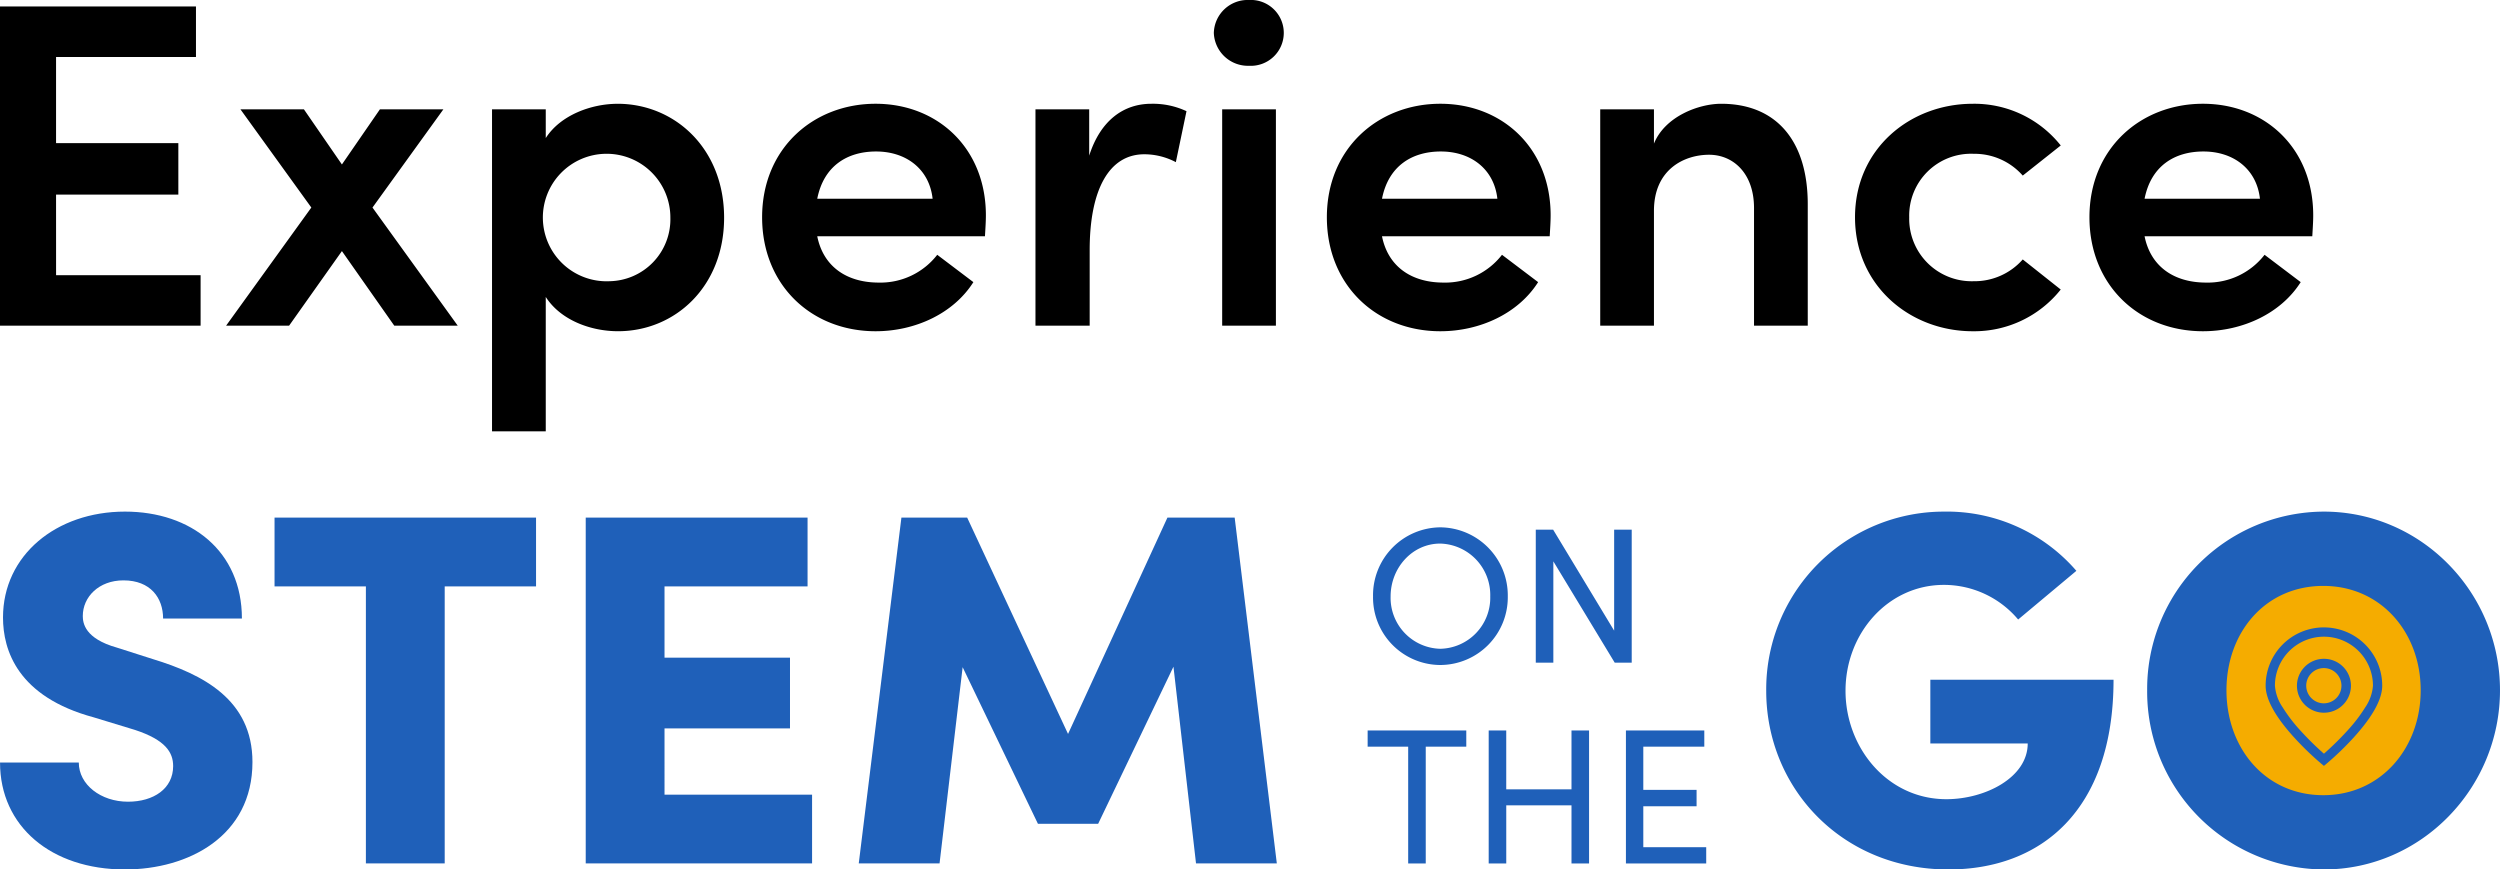 <svg xmlns="http://www.w3.org/2000/svg" width="404.794" height="140.781"><defs><clipPath id="a"><path data-name="Rectangle 9250" fill="#1f60b9" d="M0 0h18.904v22.401H0z"/></clipPath></defs><g data-name="Group 19575" transform="translate(-163.967 -1919.719)"><ellipse data-name="Ellipse 2572" cx="18.69" cy="19.195" rx="18.69" ry="19.195" transform="translate(521.564 2012.696)" fill="#f5ac00"/><path data-name="Path 60562" d="M173.044 1951.225h19.8v-8.326h-19.8v-13.953h22.654v-8.177h-31.731v51.685h32.481v-8.176h-23.4Zm51.235 2.1 11.477-15.9h-10.277l-6.151 8.924-6.151-8.927H202.9l11.477 15.9-13.8 19.129h10.2l8.552-12.077 8.477 12.077h10.276Zm39.683-16.8c-4.2 0-9.227 1.8-11.627 5.551v-4.654h-8.7v52.136h8.7v-21.759c2.4 3.751 7.276 5.551 11.7 5.551 9.227 0 17.178-7.2 17.178-18.379.002-11.247-8.026-18.449-17.251-18.449Zm-1.35 28.731a10.323 10.323 0 1 1 9.9-10.277 10.027 10.027 0 0 1-9.9 10.274Zm60.987-10.657c0-10.952-7.877-18.079-17.854-18.079-10.052 0-18.379 7.2-18.379 18.379 0 10.952 7.952 18.454 18.379 18.454 6.376 0 12.6-2.851 15.828-7.952l-5.851-4.426a11.635 11.635 0 0 1-9.452 4.5c-5.251 0-9-2.626-9.977-7.5h27.155c.076-1.276.151-2.399.151-3.376Zm-27.306-2.7c1.05-5.326 4.876-7.651 9.527-7.651 4.876 0 8.627 2.851 9.152 7.651Zm54.086-15.378c-4.351 0-8.177 2.55-10.052 8.4v-7.5h-8.7v35.033h8.777v-12.227c0-9.827 3.151-15.528 8.852-15.528a10.958 10.958 0 0 1 5.1 1.275l1.725-8.252a12.831 12.831 0 0 0-5.702-1.2Zm15.828-6.151a5.334 5.334 0 1 0 0-10.652 5.482 5.482 0 0 0-5.7 5.326 5.531 5.531 0 0 0 5.7 5.327Zm4.351 42.083v-35.031h-8.7v35.032Zm44.484-17.854c0-10.952-7.877-18.079-17.854-18.079-10.052 0-18.379 7.2-18.379 18.379 0 10.952 7.952 18.454 18.379 18.454 6.376 0 12.6-2.851 15.828-7.952l-5.851-4.426a11.635 11.635 0 0 1-9.452 4.5c-5.251 0-9-2.626-9.977-7.5h27.155c.076-1.276.151-2.399.151-3.376Zm-27.305-2.7c1.05-5.326 4.876-7.651 9.527-7.651 4.876 0 8.627 2.851 9.152 7.651Zm54.911-15.378c-3.6 0-9.077 2.025-10.877 6.451v-5.55h-8.7v35.032h8.7v-18.6c0-6.751 4.951-9.077 8.927-9.077 3.9 0 7.276 3 7.276 8.627v19.05h8.7v-19.655c.002-10.2-5.024-16.277-14.026-16.277Zm40.733 36.832a17.876 17.876 0 0 0 14.253-6.754l-6.147-4.872a10.412 10.412 0 0 1-7.952 3.526 10.114 10.114 0 0 1-10.431-10.354 10.01 10.01 0 0 1 10.427-10.277 10.412 10.412 0 0 1 7.956 3.527l6.151-4.876a17.876 17.876 0 0 0-14.253-6.751c-10.131 0-19.058 7.277-19.058 18.377s8.927 18.455 19.054 18.455Zm55.136-18.754c0-10.952-7.877-18.079-17.854-18.079-10.052 0-18.379 7.2-18.379 18.379 0 10.952 7.952 18.454 18.379 18.454 6.376 0 12.6-2.851 15.828-7.952l-5.851-4.426a11.635 11.635 0 0 1-9.452 4.5c-5.251 0-9-2.626-9.977-7.5h27.156c.075-1.276.15-2.399.15-3.376Zm-27.306-2.7c1.05-5.326 4.876-7.651 9.527-7.651 4.876 0 8.627 2.851 9.152 7.651Z"/><path data-name="Path 60560" d="M397.164 2027.394a10.966 10.966 0 0 0 10.94-11.1 11.027 11.027 0 0 0-10.94-11.19 10.994 10.994 0 0 0-10.877 11.194 10.933 10.933 0 0 0 10.877 11.096Zm0-2.626a8.251 8.251 0 0 1-8.033-8.47c0-4.626 3.5-8.564 8.033-8.564a8.325 8.325 0 0 1 8.1 8.564 8.262 8.262 0 0 1-8.1 8.47Zm28.162-2.935-9.877-16.35h-2.813v21.535h2.844v-16.409l9.939 16.409h2.751v-21.535h-2.844Zm-39.914 16.156v2.626h6.564v18.91h2.844v-18.91h6.564v-2.626Zm33.007 9.533h-10.565v-9.533h-2.842v21.536h2.844v-9.408h10.563v9.408h2.844v-21.536h-2.844Zm11.627 2.751h8.627v-2.657h-8.627v-7h9.877v-2.627h-12.69v21.536h13v-2.626h-10.187Z" fill="#1f60b9"/><path data-name="Path 60561" d="M184.202 2060.5c10.24 0 20.642-5.364 20.642-17.391 0-10.158-8.127-14.222-16.091-16.659l-5.851-1.869c-5.201-1.458-5.53-3.982-5.53-5.12 0-3.088 2.6-5.77 6.583-5.77 4.388 0 6.42 2.844 6.42 6.176h12.762c0-10.89-8.208-17.31-18.935-17.31-11.133 0-19.748 7.07-19.748 17.147 0 5.282 2.357 12.84 14.709 16.172l6.664 2.032c4.957 1.625 6.176 3.657 6.176 5.851 0 3.657-3.169 5.77-7.314 5.77-4.388 0-7.964-2.763-7.964-6.339h-12.753c0 10.322 8.284 17.31 20.23 17.31Zm24.218-56.967v11.134h14.79v44.856h12.762v-44.856h14.79v-11.134Zm63.144 34.132h20.317v-11.459h-20.317v-11.539h23.161v-11.134h-35.92v55.99h36.651v-11.131h-23.892Zm92.318-34.132h-10.89l-16.09 35.026-16.33-35.026h-10.651l-6.907 55.99h13.084l3.738-31.775 12.19 25.355h9.752l12.194-25.434 3.652 31.854h13.084Z" fill="#1f60b9"/><path data-name="Path 60559" d="M479.449 2060.5c14.953 0 26.737-9.508 26.737-30.718h-29.663v10.321h15.766c0 5.526-6.908 9.02-13.165 9.02-9.589 0-16.335-8.37-16.335-17.553 0-9.347 6.908-17.147 15.925-17.147a15.7 15.7 0 0 1 12.027 5.607l9.427-7.883a27.691 27.691 0 0 0-21.454-9.589 28.77 28.77 0 0 0-28.765 29.012c0 15.765 12.271 28.93 29.5 28.93Zm60.787 0c15.766 0 28.524-13.165 28.524-29.012s-12.759-28.93-28.524-28.93a28.718 28.718 0 0 0-28.606 28.931 28.787 28.787 0 0 0 28.606 29.011Zm-.081-12.027c-9.427 0-15.684-7.639-15.684-16.985s6.257-16.9 15.684-16.9c9.346 0 15.766 7.558 15.766 16.9s-6.421 16.985-15.766 16.985Z" fill="#1f60b9"/><g data-name="Group 19469"><g data-name="Group 19412" transform="translate(530.803 2021.338)" clip-path="url(#a)" fill="#1f60b9"><path data-name="Path 60530" d="M9.45-.03a9.434 9.434 0 0 1 9.438 9.438c0 2.173-1.527 4.964-4.539 8.3a48.131 48.131 0 0 1-4.422 4.284l-.48.4-.48-.4a48.126 48.126 0 0 1-4.417-4.287C1.538 14.373.011 11.582.011 9.405A9.435 9.435 0 0 1 9.452-.034Zm0 20.449a48.247 48.247 0 0 0 3.8-3.735 25.376 25.376 0 0 0 2.894-3.781 7.191 7.191 0 0 0 1.245-3.495 7.939 7.939 0 0 0-7.936-7.936 7.939 7.939 0 0 0-7.939 7.936 7.2 7.2 0 0 0 1.25 3.5 25.441 25.441 0 0 0 2.9 3.786 48.2 48.2 0 0 0 3.786 3.725Z"/><path data-name="Ellipse 2570" d="M9.452 5.054a4.368 4.368 0 0 1 4.372 4.355 4.372 4.372 0 0 1-8.745 0 4.368 4.368 0 0 1 4.373-4.355Zm0 7.206a2.852 2.852 0 1 0-2.87-2.851 2.864 2.864 0 0 0 2.87 2.855Z"/></g></g></g></svg>